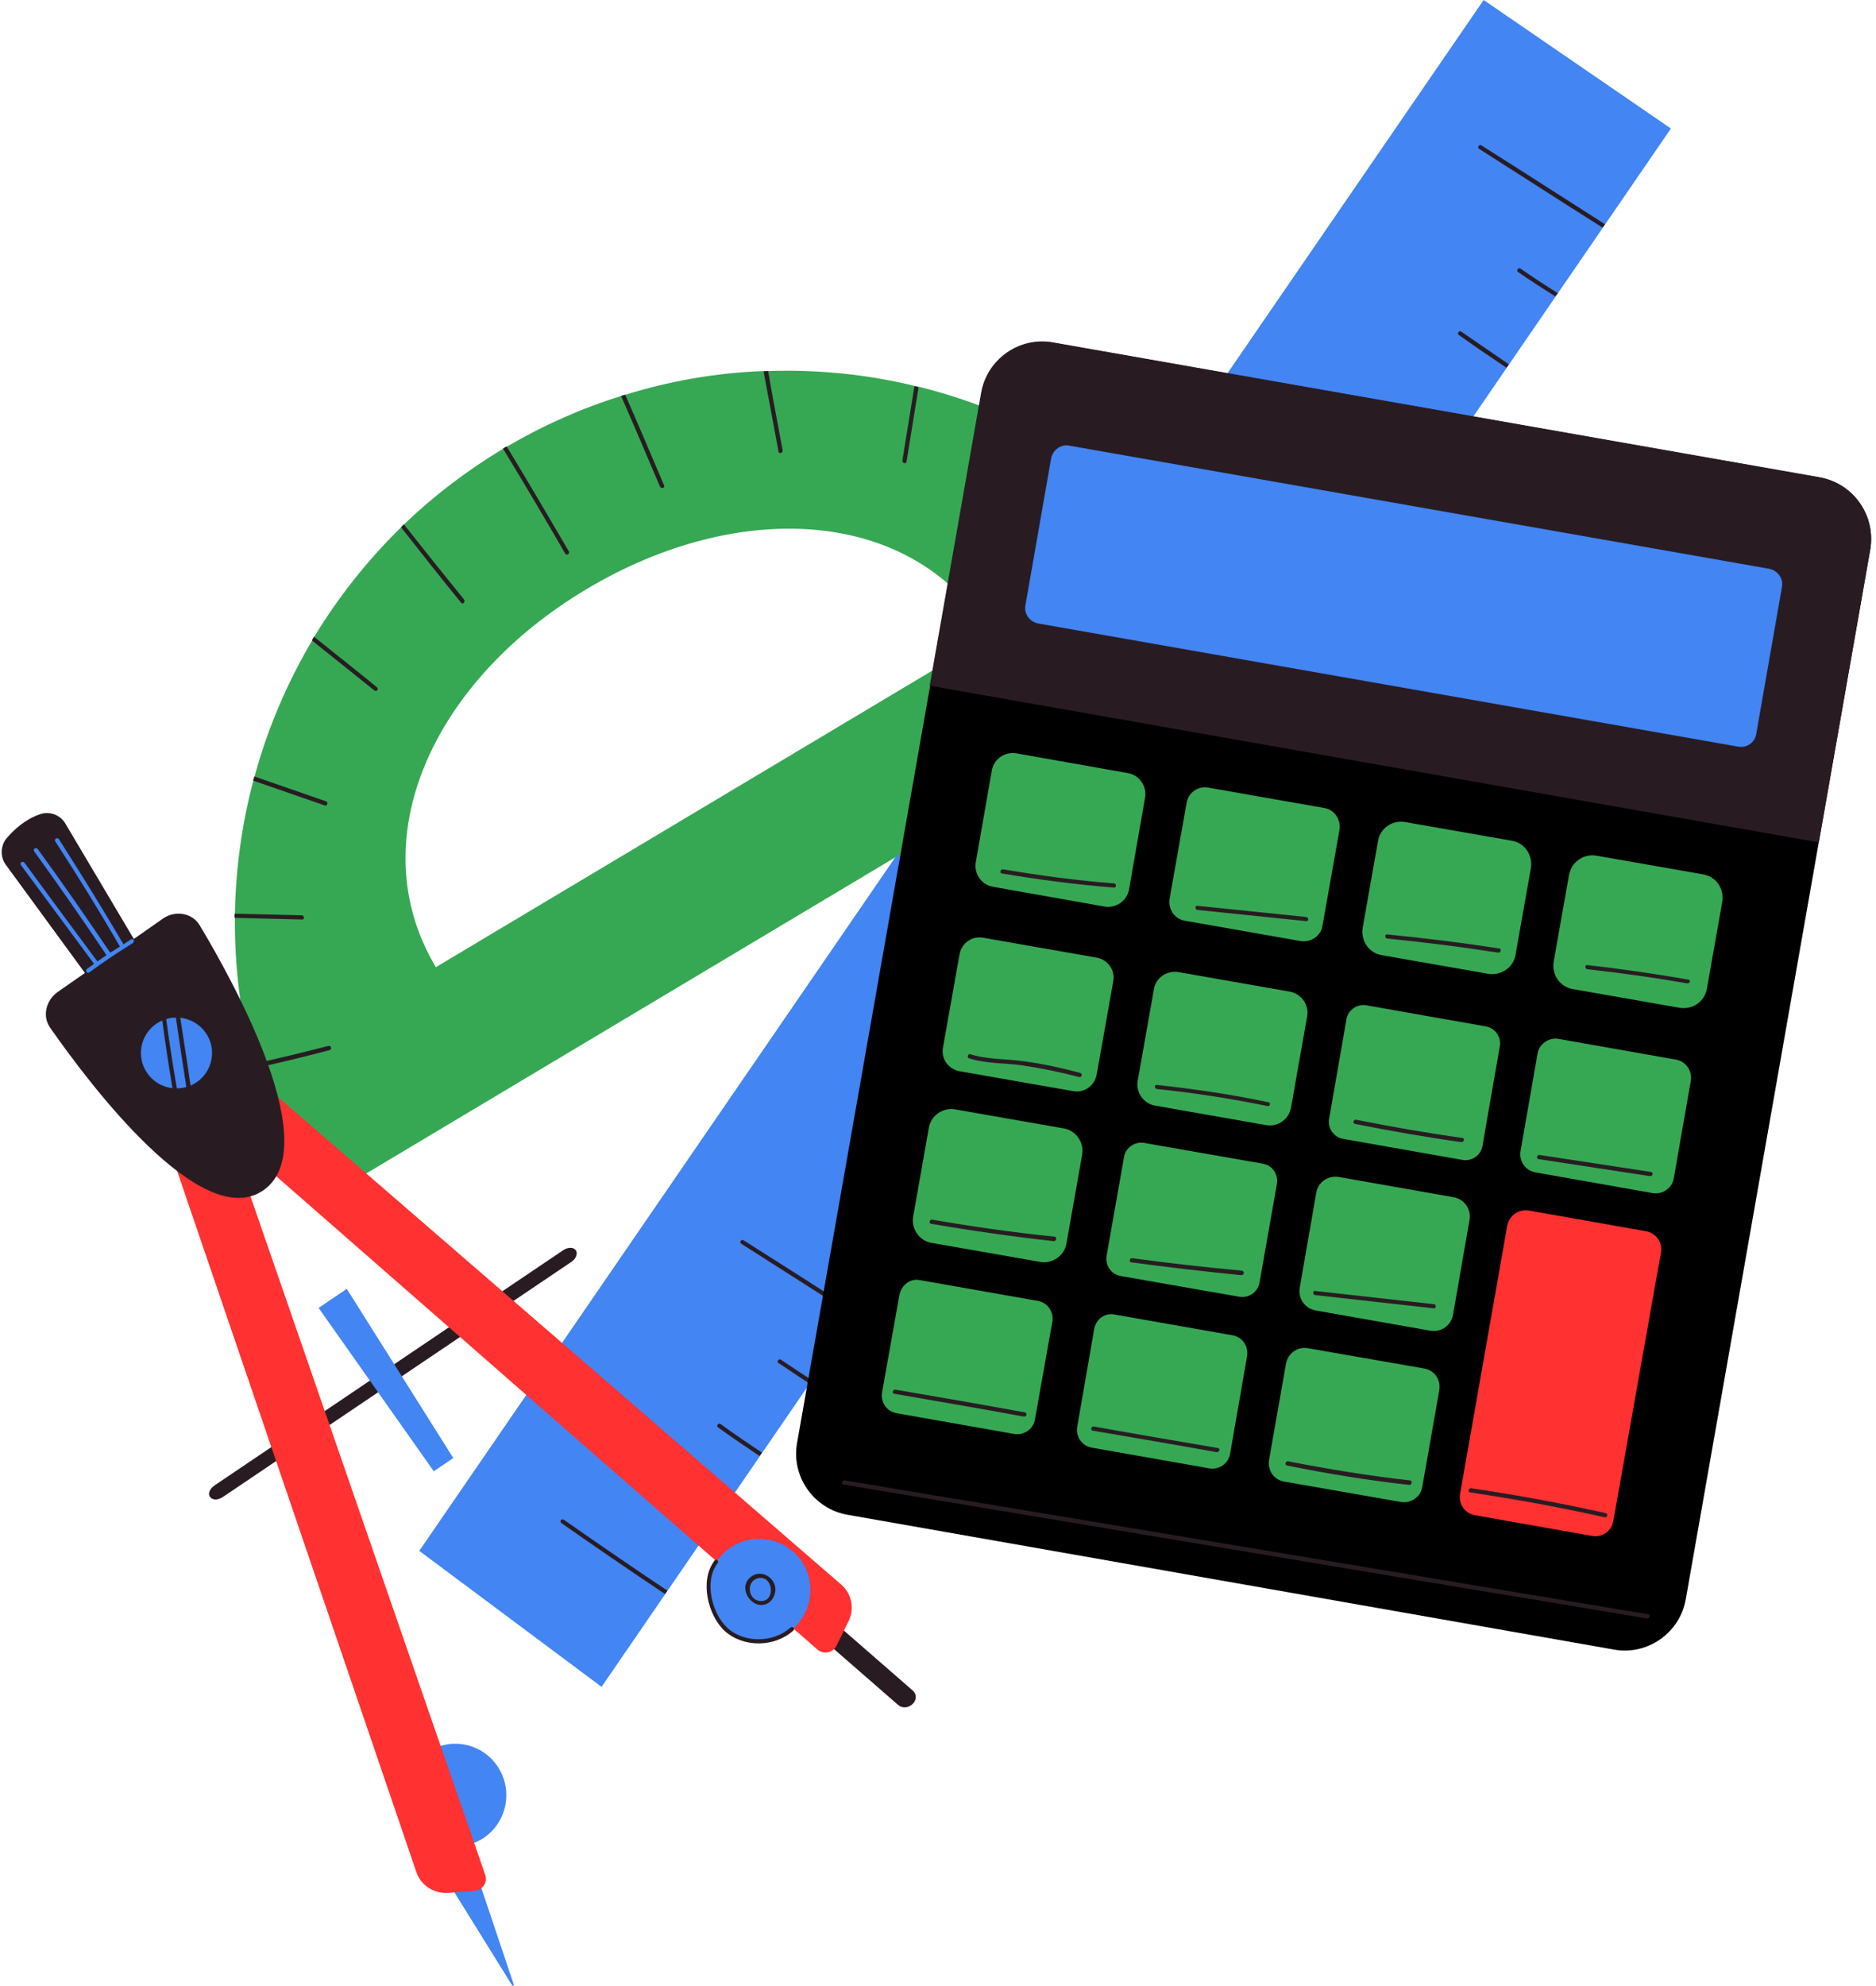 <?xml version="1.0" encoding="UTF-8" standalone="no"?><svg xmlns="http://www.w3.org/2000/svg" xmlns:xlink="http://www.w3.org/1999/xlink" fill="#000000" height="479.1" preserveAspectRatio="xMidYMid meet" version="1" viewBox="-0.4 0.0 452.8 479.1" width="452.8" zoomAndPan="magnify"><g><g><g id="change1_1"><path d="M357.7,0l45.2,31L144.8,406.9l-44-32.8L357.7,0z" fill="#4285f3"/></g><g id="change2_1"><path d="M160.7,383.7l-0.6,0.8c-8.4-5.6-16.7-11.3-25-17.1c-0.5-0.4,0-1.2,0.6-0.8 C144,372.4,152.3,378.1,160.7,383.7z M173.5,343.5c-0.5-0.4-1.1,0.5-0.6,0.8c3.3,2.4,6.7,4.7,10,6.9l0.6-0.8 C180.2,348.2,176.8,345.9,173.5,343.5z M179.1,299.2c-0.6-0.4-1.1,0.5-0.6,0.8c9.2,5.9,18.4,11.7,27.6,17.6l0.6-0.8 C197.5,310.9,188.3,305,179.1,299.2z M313.9,102.6c-0.5-0.4-1.1,0.5-0.6,0.8c8.9,6.3,18,12.5,27.1,18.5l0.6-0.8 C331.9,115.1,322.9,108.9,313.9,102.6z M352.3,80c-0.5-0.4-1.1,0.5-0.6,0.8c3.8,2.7,7.6,5.3,11.5,7.9l0.6-0.8 C360,85.3,356.1,82.6,352.3,80z M357.2,35.1c-0.6-0.4-1.1,0.5-0.6,0.8c9.9,6.3,19.8,12.7,29.8,19l0.6-0.8 C377.1,47.8,367.2,41.4,357.2,35.1z M366.6,64.8c-0.5-0.4-1.1,0.5-0.6,0.8c3,2.1,6,4,9,5.9l0.6-0.8 C372.5,68.8,369.5,66.8,366.6,64.8z M343.6,99.8c2.7,1.9,5.4,3.9,8.1,5.8l0.6-0.8c-2.7-1.9-5.4-3.9-8.1-5.8 C343.7,98.5,343.1,99.4,343.6,99.8z M188.1,328c-0.6-0.4-1.1,0.5-0.6,0.8c2.5,1.6,4.9,3.3,7.4,4.9l0.6-0.8 C193.1,331.3,190.6,329.7,188.1,328z M164.1,362.8c-0.6-0.3-1.1,0.5-0.6,0.8c2.6,1.5,5.2,3.1,7.8,4.6l0.6-0.8 C169.3,365.9,166.7,364.3,164.1,362.8z" fill="#281c22"/></g></g><g id="change3_2"><path d="M281.7,126.7c-0.2-0.2-0.5-0.5-0.7-0.7c-8.6-8.2-18.2-15.1-28.4-20.6c-0.3-0.2-0.6-0.3-0.9-0.5 c-9.6-5.1-19.8-9-30.3-11.6c-0.3-0.1-0.7-0.2-1-0.2c-11.5-2.8-23.4-4-35.4-3.6c-0.3,0-0.7,0-1,0c-11.2,0.4-22.4,2.3-33.4,5.7 c-0.3,0.1-0.6,0.2-1,0.3c-9.4,2.9-18.7,7-27.6,12.2c-0.3,0.2-0.6,0.3-0.9,0.5l0,0c-8.8,5.3-16.8,11.4-23.9,18.2 c-0.3,0.2-0.5,0.5-0.7,0.7c-8.2,8-15.2,16.9-21,26.4c-0.2,0.3-0.4,0.6-0.5,0.9c-6.1,10.3-10.8,21.3-13.9,32.7 c-0.1,0.3-0.2,0.7-0.3,1c-2.8,10.5-4.3,21.3-4.5,32.2c0,0.3,0,0.7,0,1c-0.1,11.7,1.3,23.6,4.4,35.2c0.1,0.3,0.2,0.7,0.3,1 c2.6,9.4,6.2,18.7,11,27.7c1.6,3,5.4,4.1,8.4,2.4l217.7-130c3.1-1.9,4-6,2-9C294.6,140.6,288.4,133.2,281.7,126.7z M104.8,233.3 c-18.4-30.8-0.6-69.2,36.4-91.2c37-22.1,79.2-19.6,97.6,11.2L104.8,233.3z" fill="#36a854"/></g><g id="change2_8"><path d="M136.9,133c0.3,0.6-0.6,1.1-0.9,0.5c-4.9-8.5-9.9-16.9-15-25.3c0.3-0.2,0.6-0.4,0.9-0.5 C127,116.1,132,124.6,136.9,133z M97.1,126.5c-0.3,0.2-0.5,0.5-0.7,0.7c4.8,6.1,9.6,12.2,14.5,18.2c0.4,0.5,1.1-0.2,0.7-0.8 C106.8,138.7,101.9,132.6,97.1,126.5z M90.6,165.8c-5-4.1-10.1-8.1-15.2-12.2c-0.2,0.3-0.4,0.6-0.5,0.9c5,4,10,8,15,12 C90.4,167,91.1,166.3,90.6,165.8z M78.3,193.3c-5.8-2-11.5-4-17.3-6c-0.1,0.3-0.2,0.7-0.3,1c5.8,2,11.5,4,17.3,6 C78.6,194.5,78.9,193.5,78.3,193.3z M72.5,220.8c-5.4-0.1-10.8-0.3-16.3-0.4c0,0.3,0,0.7,0,1c5.4,0.1,10.9,0.3,16.3,0.4 C73.1,221.9,73.1,220.9,72.5,220.8z M78.8,252.3c-6.1,1.6-12.1,3-18.2,4.4c0.1,0.3,0.2,0.7,0.3,1c6.1-1.3,12.2-2.8,18.3-4.4 C79.8,253.1,79.5,252.1,78.8,252.3z M149.5,95.5c3.2,7.3,6.3,14.6,9.4,21.9c0.3,0.6,1.3,0.3,1-0.3c-3.1-7.3-6.2-14.6-9.4-21.9 C150.2,95.3,149.9,95.4,149.5,95.5z M183.9,89.6c1.2,6.4,2.4,12.9,3.6,19.3c0.1,0.7,1.1,0.4,1-0.3c-1.2-6.4-2.4-12.7-3.5-19.1 C184.6,89.5,184.2,89.6,183.9,89.6z M220.3,93.2c-1,6-1.9,11.9-2.9,17.9c-0.1,0.6,0.9,0.9,1,0.3c1-6,1.9-11.9,2.9-17.9 C221,93.3,220.7,93.2,220.3,93.2z M251.6,105c-2.4,4.7-4.8,9.4-7.1,14c-0.3,0.6,0.6,1.1,0.9,0.5c2.4-4.7,4.8-9.4,7.1-14.1 C252.2,105.3,251.9,105.1,251.6,105z M280.9,126c-4,4.3-8.1,8.5-12.2,12.9c-0.4,0.5,0.3,1.2,0.8,0.7c4-4.3,8.2-8.5,12.2-12.9 C281.4,126.5,281.2,126.2,280.9,126z" fill="#281c22"/></g></g><g><g><g id="change4_1"><path d="M451,132.6l-44.5,253.1c-1.4,8.2-9.3,13.7-17.4,12.2l-184.9-32.5c-8.2-1.4-13.7-9.3-12.2-17.4l44.5-253.1 c1.4-8.2,9.3-13.7,17.4-12.2l184.9,32.5C447,116.6,452.4,124.4,451,132.6z" fill="#000000"/></g><g><g id="change5_1"><path d="M368.6,292l28.3,5c2.4,0.4,4,2.7,3.6,5.1L389,366.9c-0.4,2.4-2.7,4-5.1,3.6l-28.3-5 c-2.4-0.4-4-2.7-3.6-5.1l11.4-64.8C363.9,293.2,366.2,291.6,368.6,292z" fill="#ff3131"/></g><g id="change3_1"><path d="M244.8,181.7l27.1,4.8c2.7,0.5,4.5,3.1,4.1,5.8l-3.9,22.3c-0.5,2.7-3.1,4.5-5.8,4.1l-27.1-4.8 c-2.7-0.5-4.5-3.1-4.1-5.8l3.9-22.3C239.5,183.1,242.1,181.3,244.8,181.7z M286,193.7l-4.1,23.1c-0.4,2.5,1.2,4.9,3.7,5.3 l27.9,4.9c2.5,0.4,4.9-1.2,5.3-3.7l4.1-23.1c0.4-2.5-1.2-4.9-3.7-5.3l-27.9-4.9C288.8,189.5,286.4,191.2,286,193.7z M332.2,202.9 l-3.7,20.9c-0.5,3.1,1.5,6.1,4.6,6.6l25.7,4.5c3.1,0.5,6.1-1.5,6.6-4.6l3.7-20.9c0.5-3.1-1.5-6.1-4.6-6.6l-25.7-4.5 C335.7,197.7,332.7,199.8,332.2,202.9z M378.3,211.1l-3.7,20.9c-0.5,3.1,1.5,6.1,4.7,6.6l25.7,4.5c3.1,0.5,6.1-1.5,6.6-4.7 l3.7-20.9c0.5-3.1-1.5-6.1-4.7-6.6l-25.7-4.5C381.8,205.9,378.9,207.9,378.3,211.1z M231.2,230.2l-4,22.5c-0.5,2.7,1.3,5.2,4,5.7 l27.4,4.8c2.7,0.5,5.2-1.3,5.7-4l4-22.5c0.5-2.7-1.3-5.2-4-5.7l-27.4-4.8C234.2,225.7,231.7,227.5,231.2,230.2z M278.1,238.7 l-3.9,22c-0.5,2.8,1.4,5.5,4.2,6l26.8,4.7c2.8,0.5,5.5-1.4,6-4.2l3.9-22c0.5-2.8-1.4-5.5-4.2-6l-26.8-4.7 C281.2,234,278.5,235.9,278.1,238.7z M324.6,245.8l-4.2,24.1c-0.4,2.2,1.1,4.4,3.3,4.8l28.9,5.1c2.2,0.4,4.4-1.1,4.8-3.3 l4.2-24.1c0.4-2.2-1.1-4.4-3.3-4.8l-28.9-5.1C327.2,242.1,325,243.6,324.6,245.8z M370.7,254.2l-4.1,23.5 c-0.4,2.4,1.2,4.7,3.6,5.1l28.3,5c2.4,0.4,4.7-1.2,5.1-3.6l4.1-23.5c0.4-2.4-1.2-4.7-3.6-5.1l-28.3-5 C373.4,250.2,371.1,251.8,370.7,254.2z M223.8,272l-3.8,21.5c-0.5,2.9,1.5,5.8,4.4,6.3l26.3,4.6c2.9,0.5,5.8-1.5,6.3-4.4 l3.8-21.5c0.5-2.9-1.5-5.8-4.4-6.3l-26.3-4.6C227.2,267.1,224.3,269.1,223.8,272z M270.9,279.1l-4.2,23.8 c-0.4,2.3,1.1,4.5,3.4,4.9l28.6,5c2.3,0.4,4.5-1.1,4.9-3.4l4.2-23.8c0.4-2.3-1.1-4.5-3.4-4.9l-28.6-5 C273.5,275.3,271.3,276.8,270.9,279.1z M317.3,287.7l-4,23c-0.4,2.5,1.2,4.9,3.8,5.4l27.8,4.9c2.5,0.4,4.9-1.2,5.4-3.8l4-23 c0.4-2.5-1.2-4.9-3.8-5.4l-27.8-4.9C320.1,283.5,317.7,285.2,317.3,287.7z M216.7,312.3l-4.2,23.6c-0.4,2.4,1.2,4.6,3.5,5l28.4,5 c2.4,0.4,4.6-1.2,5-3.5l4.2-23.6c0.4-2.4-1.2-4.6-3.5-5l-28.4-5C219.4,308.3,217.2,309.9,216.7,312.3z M263.7,320.6l-4.1,23.6 c-0.4,2.4,1.2,4.6,3.5,5l28.4,5c2.4,0.4,4.6-1.2,5-3.5l4.1-23.6c0.4-2.4-1.2-4.6-3.5-5l-28.4-5 C266.3,316.6,264.1,318.2,263.7,320.6z M310,328.9l-4.1,23.3c-0.4,2.5,1.2,4.8,3.7,5.2l28.1,4.9c2.5,0.4,4.8-1.2,5.2-3.7 l4.1-23.3c0.4-2.5-1.2-4.8-3.7-5.2l-28.1-4.9C312.8,324.8,310.5,326.4,310,328.9z" fill="#36a854"/></g></g><g id="change2_2"><path d="M397.4,389.4c0.6,0.1,0.4,1.1-0.3,1c-14.3-2.4-28.6-4.8-42.8-7.1c-50.4-8.4-100.8-16.8-151.1-25.2 c-0.6-0.1-0.4-1.1,0.3-1c14.3,2.4,28.6,4.8,42.8,7.1C296.6,372.6,347,381,397.4,389.4L397.4,389.4z M387.2,365 c-10.8-2.4-21.6-4.4-32.5-6c-0.6-0.1-0.9,0.9-0.3,1c10.9,1.6,21.8,3.6,32.5,6C387.6,366.1,387.8,365.2,387.2,365L387.2,365z M339.9,357.1c-9.9-1.1-19.6-2.7-29.4-4.6c-0.6-0.1-0.9,0.8-0.3,1c9.8,2,19.7,3.6,29.6,4.7C340.5,358.1,340.5,357.1,339.9,357.1 L339.9,357.1z M293.6,349.3c-10-1.7-20-3.4-30-5.2c-0.6-0.1-0.9,0.9-0.3,1c10,1.7,20,3.4,30,5.2 C293.9,350.3,294.2,349.4,293.6,349.3L293.6,349.3z M247,340.7c-10.4-1.9-20.8-3.7-31.3-5.5c-0.6-0.1-0.9,0.9-0.3,1 c10.4,1.8,20.9,3.6,31.3,5.5C247.4,341.8,247.6,340.9,247,340.7L247,340.7z M254.1,298.3c-9.9-1-19.7-2.4-29.5-4.1 c-0.6-0.1-0.9,0.9-0.3,1c9.9,1.7,19.8,3.1,29.7,4.2C254.7,299.3,254.7,298.3,254.1,298.3L254.1,298.3z M299.3,306.5 c-8.8-0.8-17.6-1.8-26.4-3c-0.6-0.1-0.9,0.9-0.3,1c8.9,1.2,17.7,2.2,26.6,3.1C300,307.6,300,306.6,299.3,306.5L299.3,306.5z M345.7,314.6c-9.6-1.1-19.1-2.1-28.7-3.2c-0.6-0.1-0.6,0.9,0,1c9.6,1.1,19.1,2.1,28.7,3.2C346.3,315.6,346.3,314.6,345.7,314.6 L345.7,314.6z M398.1,282.7c-9-1.4-17.9-2.7-26.9-4.1c-0.6-0.1-0.9,0.9-0.3,1c9,1.4,17.9,2.7,26.9,4.1 C398.5,283.8,398.8,282.8,398.1,282.7L398.1,282.7z M352.6,274.5c-8.6-1.2-17.2-2.7-25.7-4.4c-0.6-0.1-0.9,0.8-0.3,1 c8.5,1.7,17.1,3.2,25.7,4.4C353,275.5,353.2,274.6,352.6,274.5L352.6,274.5z M305.8,265.9c-8.9-1.9-17.9-3.2-27-4.2 c-0.6-0.1-0.6,0.9,0,1c9,0.9,17.9,2.3,26.7,4.1C306.1,267,306.4,266,305.8,265.9L305.8,265.9z M260.3,258.8 c-4.5-1.2-9-2.2-13.6-2.8c-4.2-0.6-8.8-0.4-12.9-1.7c-0.6-0.2-0.9,0.8-0.3,1c4.1,1.3,8.7,1.1,12.9,1.7c4.6,0.7,9.1,1.6,13.6,2.8 C260.7,260,261,259,260.3,258.8L260.3,258.8z M268.5,213.1c-9-0.7-17.9-1.9-26.8-3.4c-0.6-0.1-0.9,0.9-0.3,1 c9,1.5,18,2.7,27.1,3.4C269.1,214.1,269.1,213.1,268.5,213.1L268.5,213.1z M314.9,221.2c-8.8-0.9-17.5-1.8-26.3-2.7 c-0.6-0.1-0.6,0.9,0,1c8.8,0.9,17.5,1.8,26.3,2.7C315.5,222.3,315.5,221.3,314.9,221.2L314.9,221.2z M361.5,228.8 c-9-1.4-18-2.5-27.1-3.4c-0.6-0.1-0.6,0.9,0,1c9,0.9,17.9,2,26.8,3.4C361.8,229.9,362.1,228.9,361.5,228.8L361.5,228.8z M407.1,236.3c-8.1-1.4-16.2-2.6-24.4-3.5c-0.6-0.1-0.6,0.9,0,1c8.1,0.9,16.1,2,24.1,3.4C407.5,237.3,407.8,236.4,407.1,236.3 L407.1,236.3z" fill="#281c22"/></g><g id="change2_3"><path d="M451,132.6l-12.4,70.6L224,165.4l12.4-70.6c1.4-8.2,9.3-13.7,17.4-12.2l184.9,32.5 C447,116.6,452.4,124.4,451,132.6z" fill="#281c22"/></g><g id="change1_2"><path d="M419.1,180.1l-168.9-29.7c-2.1-0.4-3.5-2.4-3.1-4.4l6.2-35.4c0.4-2.1,2.4-3.5,4.4-3.1l168.9,29.7 c2.1,0.4,3.5,2.4,3.1,4.4l-6.2,35.4C423.2,179.1,421.2,180.5,419.1,180.1z" fill="#4285f3"/></g></g><g><g id="change1_3"><path d="M119.7,426.1c3.8,5.7,2.3,13.4-3.3,17.2c-5.7,3.8-13.4,2.3-17.2-3.3c-3.8-5.7-2.3-13.4,3.3-17.2 C108.2,418.9,115.9,420.4,119.7,426.1z M114.5,452.4l-6.1,2.2c-0.1,0-0.2,0.2-0.1,0.3l14.9,24c0.1,0.2,0.5,0.1,0.4-0.2l-8.8-26.2 C114.7,452.4,114.6,452.4,114.5,452.4z" fill="#4285f3"/></g><g id="change2_4"><path d="M51.4,358.3l84.1-56.7c1.2-0.8,2.5-0.8,3.1,0l0,0c0.5,0.8,0,2.1-1.1,2.8l-84.1,56.7 c-1.2,0.8-2.5,0.8-3.1,0l0,0C49.7,360.4,50.2,359.1,51.4,358.3z M197,394.4c6.4,5.6,12.9,11.2,19.3,16.8c2.4,2.1,6-1.4,3.5-3.5 c-6.4-5.6-12.9-11.2-19.3-16.8C198.2,388.8,194.6,392.3,197,394.4L197,394.4z" fill="#281c22"/></g><g id="change5_2"><path d="M61,259.7l141.6,122.5c2.6,2.2,3.3,5.9,1.8,8.9l-2.9,5.9c-0.9,1.7-3.1,2.2-4.6,0.9L56.4,275.1L61,259.7z M39.6,274.4l60.5,177.2c1.1,3.2,4.2,5.2,7.6,5l6.5-0.5c1.9-0.2,3.2-2.1,2.5-3.9L55.7,276L39.6,274.4z" fill="#ff3131"/></g><g id="change2_5"><path d="M63.2,287.1c-14.9,10.4-42-25.6-51.5-39.2c-1.9-2.7-1.1-6.5,1.8-8.6l6.6-4.6L1,208.6 c-1.4-1.9-1.3-4.6,0.2-6.4c1.8-2.1,4.5-4.6,8.1-5.8c2.3-0.8,4.9,0.2,6.1,2.3l16.5,27.8l7-4.9c3-2.1,7.1-1.4,8.9,1.6 C56.5,237.7,77.9,276.8,63.2,287.1z" fill="#281c22"/></g><g id="change1_4"><path d="M193.1,376.6c3.8,5.7,2.3,13.4-3.3,17.2c-5.7,3.8-13.4,2.3-17.2-3.3s-2.3-13.4,3.3-17.2 S189.3,371,193.1,376.6z" fill="#4285f3"/></g><g id="change1_5"><path d="M49.3,249.2c2.7,3.9,1.6,9.3-2.3,11.9s-9.3,1.6-11.9-2.3c-2.7-3.9-1.6-9.3,2.3-11.9 C41.3,244.3,46.6,245.3,49.3,249.2z M31.2,226.6c-0.6,0.4-1.2,0.8-1.8,1.2c0-0.1,0-0.1-0.1-0.2c-5-8.5-10.2-16.9-15.5-25.2 c-0.3-0.5-1.2,0-0.9,0.5c5.4,8.3,10.6,16.7,15.5,25.2c0,0.1,0.1,0.1,0.2,0.2c-0.8,0.5-1.6,1-2.4,1.5c-5.7-8.4-11.5-16.8-17.5-25 c-0.4-0.5-1.2,0-0.9,0.5c6,8.3,11.8,16.6,17.5,25.1c0,0,0,0,0,0c-0.7,0.5-1.4,1-2.2,1.5c-5.9-7.9-11.8-15.9-17.6-23.8 c-0.4-0.5-1.2,0-0.9,0.5c5.9,8,11.8,15.9,17.7,23.9c-0.5,0.4-1.1,0.8-1.7,1.2c-0.5,0.4,0,1.2,0.5,0.9c3.4-2.5,6.8-4.8,10.4-7 C32.3,227.1,31.8,226.3,31.2,226.6z" fill="#4285f3"/></g><g id="change2_6"><path d="M38.5,244.2c-0.1-0.6,0.9-0.6,1,0c1,7.7,2.2,15.3,3.6,22.9c0.1,0.6-0.8,0.9-1,0.3 C40.7,259.7,39.5,251.9,38.5,244.2L38.5,244.2z M42,245.1c1,6.8,2,13.6,3.1,20.5c0.1,0.6,1.1,0.4,1-0.3c-1-6.8-2-13.6-3.1-20.5 C42.9,244.2,41.9,244.5,42,245.1L42,245.1z" fill="#281c22"/></g><g id="change1_6"><path d="M83.3,310.9l25.7,40.8l-4.7,3.2l-27.8-39.4L83.3,310.9z" fill="#4285f3"/></g><g id="change2_7"><path d="M182.2,379.7c0.6-0.2,0.9,0.8,0.3,1c-2.9,0.8-2.4,5.3,0.6,5.5c3.8,0.3,3.2-6.4-0.6-5.5 C181.8,380.8,181.5,379.8,182.2,379.7c2-0.5,4.2,1.1,4.5,3.1c0.3,1.9-0.9,4-2.8,4.3c-2,0.4-3.9-1.4-4.3-3.2 C179.1,382,180.3,380.2,182.2,379.7L182.2,379.7z M172.1,376.4c-3.7,4.7-1.7,13.2,2.4,17c4.5,4.1,12.1,4,16.6-0.1 c0.5-0.4-0.2-1.1-0.7-0.7c-4.1,3.7-11.2,3.8-15.2,0.1c-3.7-3.3-5.8-11.3-2.4-15.6C173.2,376.6,172.5,375.9,172.1,376.4 L172.1,376.4z" fill="#281c22"/></g></g></g></svg>